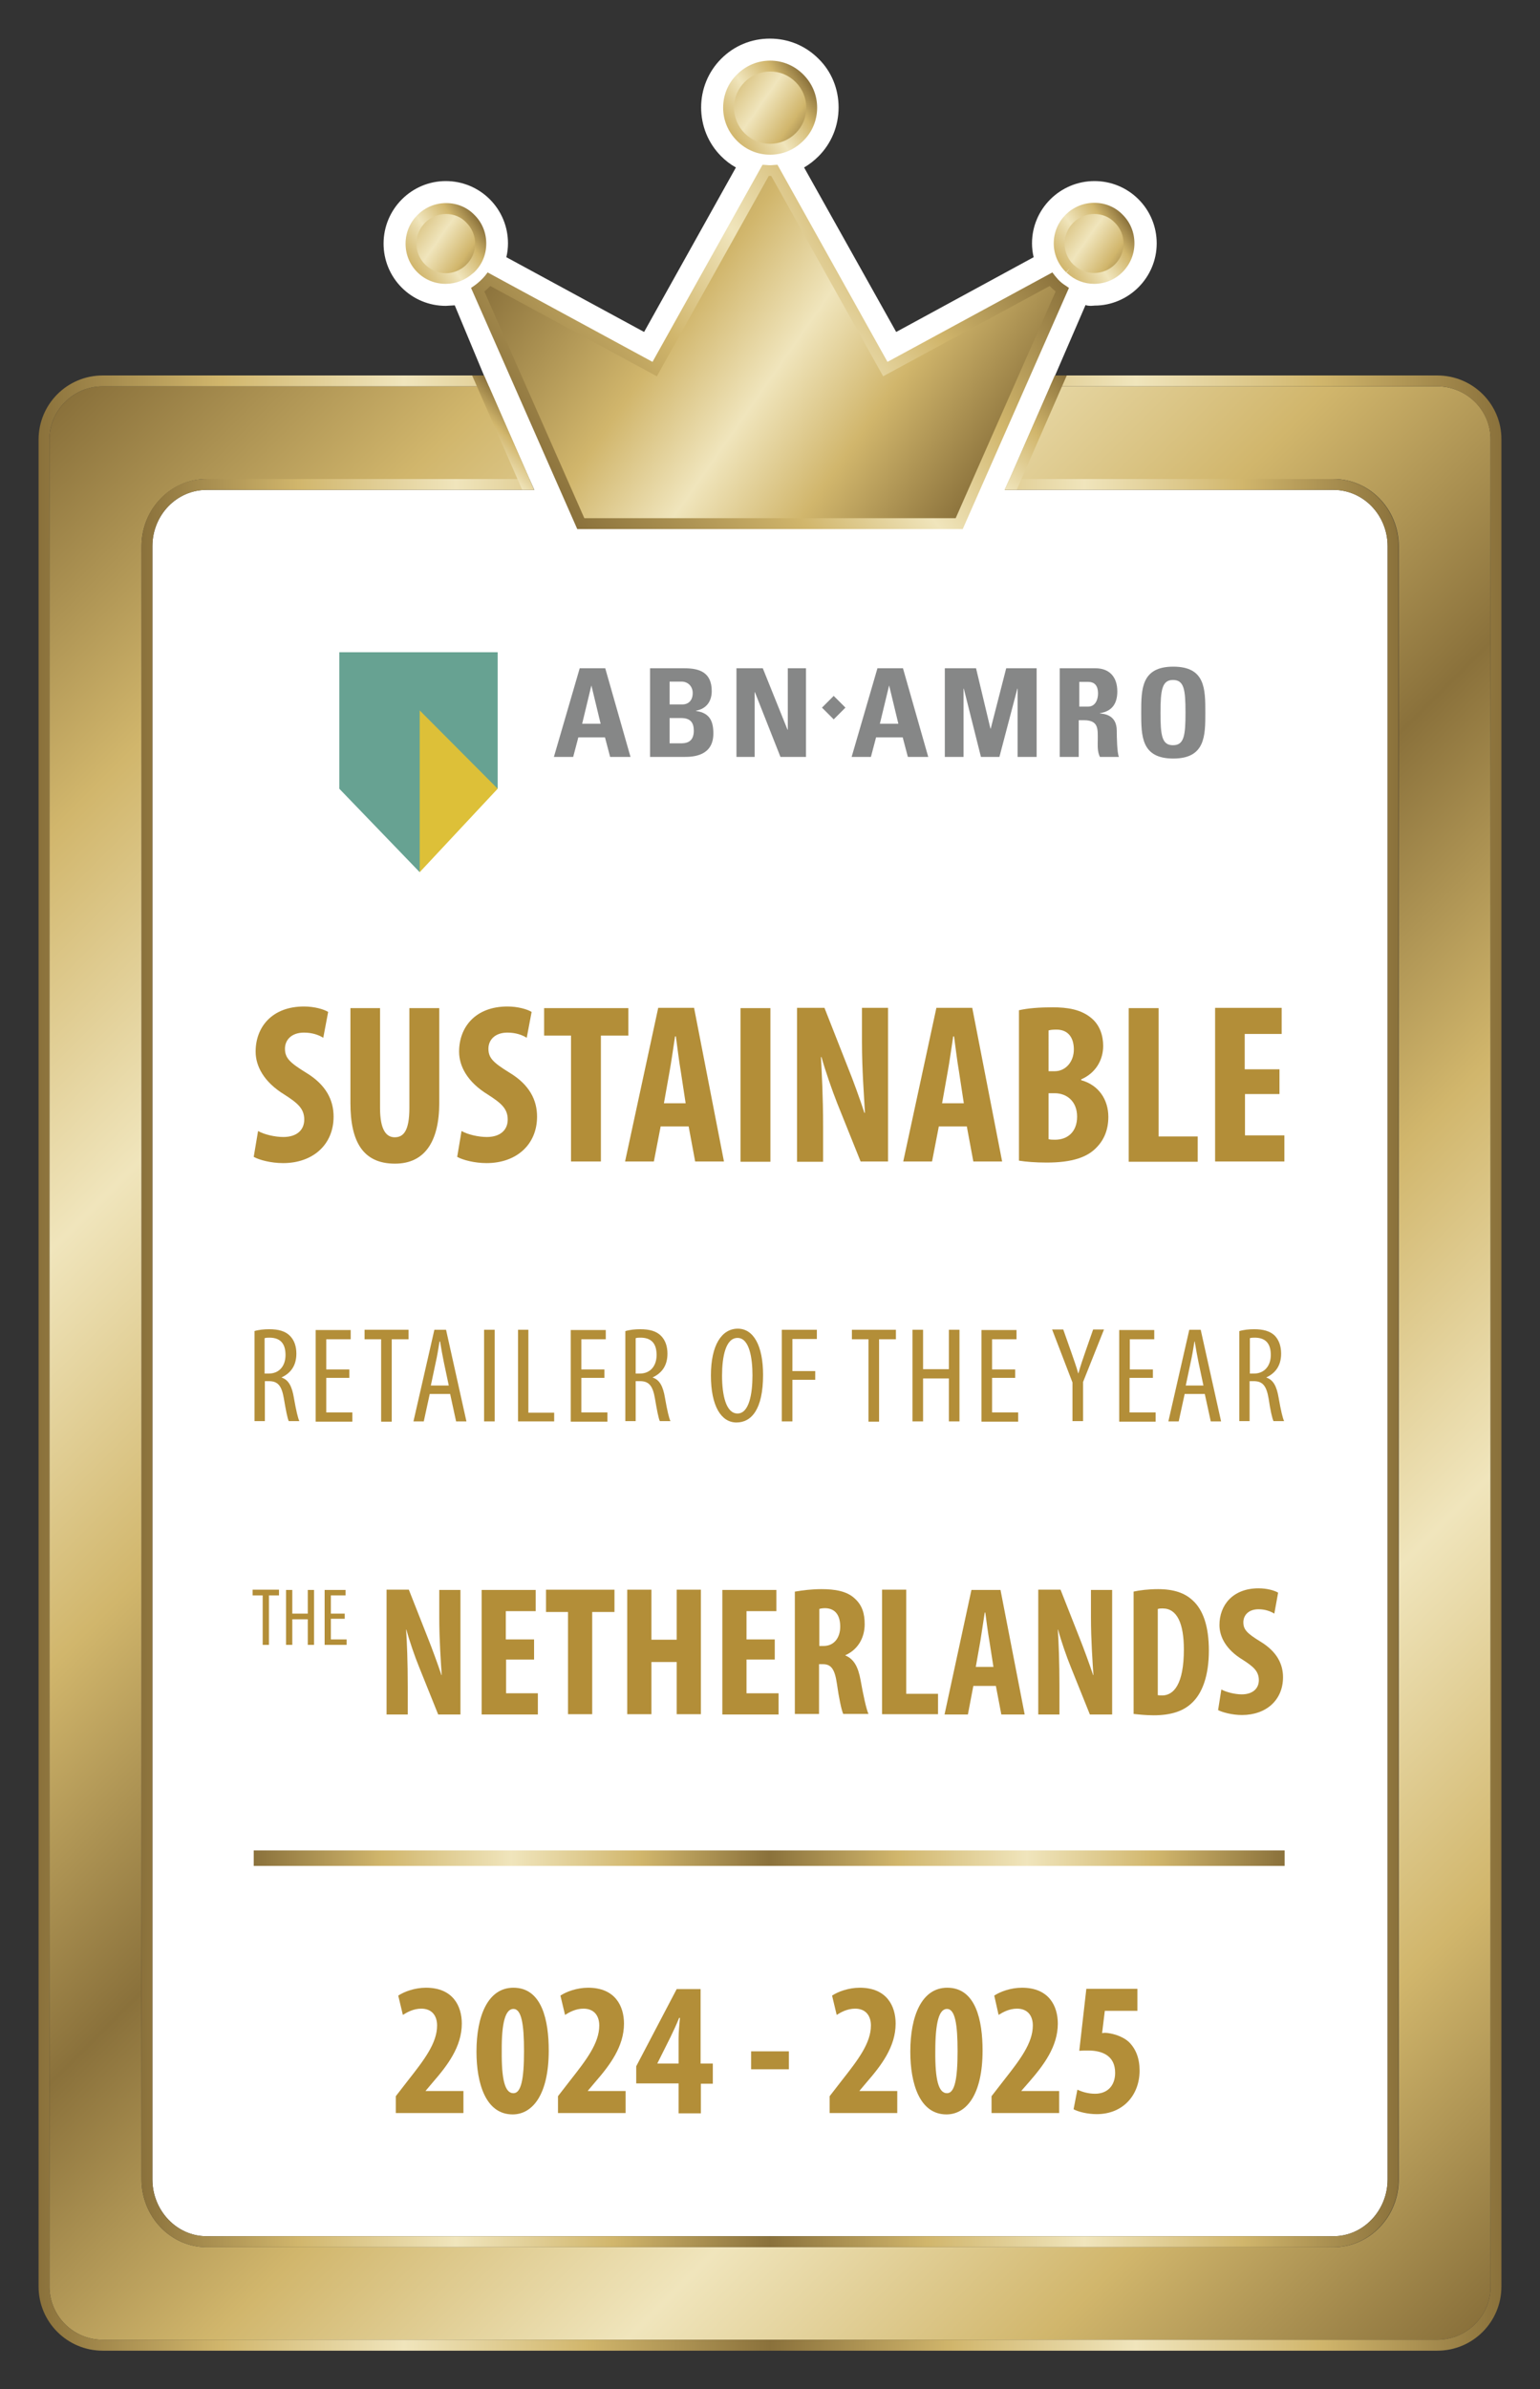 <?xml version="1.0" encoding="utf-8"?>
<!-- Generator: Adobe Illustrator 28.1.0, SVG Export Plug-In . SVG Version: 6.00 Build 0)  -->
<svg version="1.1" id="Layer_1" xmlns="http://www.w3.org/2000/svg" xmlns:xlink="http://www.w3.org/1999/xlink" x="0px" y="0px"
	 viewBox="0 0 566.9 878.7" style="enable-background:new 0 0 566.9 878.7;" xml:space="preserve">
<rect x="0" y="0" width="566.9" height="878.7" fill="#333333" stroke="none"/>
<style type="text/css">
	.st0{fill:#FFFFFF;}
	.st1{fill:url(#SVGID_1_);}
	.st2{fill:url(#SVGID_00000065070226209036155500000011308575476311459004_);}
	.st3{fill:url(#SVGID_00000152252447891414425900000017972639596785435051_);}
	.st4{fill:url(#SVGID_00000049902649133832195310000006647936675992131503_);}
	.st5{fill:url(#SVGID_00000179648333131272266480000008135872527565581754_);}
	.st6{fill-rule:evenodd;clip-rule:evenodd;fill:url(#SVGID_00000092441556465297991310000006474264893276416166_);}
	.st7{fill:url(#SVGID_00000157304368184918062700000004212011721207827623_);}
	.st8{fill-rule:evenodd;clip-rule:evenodd;fill:url(#SVGID_00000148627417262632680110000012125741055062851492_);}
	.st9{fill:url(#SVGID_00000038413768727868504570000013841460762295012278_);}
	.st10{fill-rule:evenodd;clip-rule:evenodd;fill:url(#SVGID_00000163795744292526932600000010096901483614977971_);}
	.st11{fill:url(#SVGID_00000180324432736431791530000015598048306854033078_);}
	.st12{fill-rule:evenodd;clip-rule:evenodd;fill:url(#SVGID_00000111187119267096537860000008258187574538571196_);}
	.st13{fill:url(#SVGID_00000103958850314841544620000002060610813521883023_);}
	.st14{fill:url(#Divider_line_00000031192480605099252620000013020433327602412160_);}
	.st15{fill:#B38E38;}
	.st16{fill:#868787;}
	.st17{fill:#DDC038;}
	.st18{fill:#67A292;}
</style>
<g id="BORDER_00000056416621045685777110000000091480140366720415_">
	<path id="WHITEBG_00000056430038944459703010000014764388537415803324_" class="st0" d="M164.1,112.5l3.3-0.2l10.8,25.9l9.2,21
		l7.5,17l1.8,4h0h-4.4H76c-11,0-19.9,9.3-19.9,20.7v600.7c0,11.4,8.9,20.9,19.9,20.9h414.9c11,0,19.9-9.5,19.9-20.9V200.9
		c0-11.4-8.9-20.7-19.9-20.7H374.3l0,0h-4.4l0,0h0l1.8-4l0,0l16.7-38.1l11.2-25.9c1.2,0.5,3.3,0.2,3.3,0.2
		c12.6,0,22.9-10.3,22.9-22.9c0-6.1-2.4-11.9-6.7-16.2c-4.3-4.3-10.1-6.7-16.2-6.7c-12.7,0-23,10.3-23,22.9c0,1.7,0.2,3.4,0.6,5.1
		l-50.6,27.5L296,61.6c1.9-1.1,3.7-2.5,5.3-4.1c4.8-4.8,7.4-11.2,7.4-18c0-6.8-2.6-13.2-7.4-17.9c-4.8-4.8-11.1-7.4-17.9-7.4
		c-6.8,0-13.1,2.6-17.9,7.4c-4.8,4.8-7.4,11.2-7.4,17.9c0,6.8,2.6,13.2,7.4,18c1.6,1.6,3.4,3,5.4,4.1l-33.8,60.5l-50.7-27.5
		c0.4-1.7,0.6-3.4,0.6-5.1c0-6.1-2.4-11.9-6.7-16.2c-4.3-4.3-10.1-6.7-16.2-6.7c-12.6,0-22.9,10.3-22.9,23c0,6.1,2.4,11.9,6.7,16.2
		C152.2,110.1,158,112.5,164.1,112.5z"/>
	<g id="BORDER_00000066513796807473490510000013823303137222401930_">
		<linearGradient id="SVGID_1_" gradientUnits="userSpaceOnUse" x1="-23.047" y1="194.816" x2="589.976" y2="807.839">
			<stop  offset="0" style="stop-color:#8A713B"/>
			<stop  offset="0.125" style="stop-color:#D1B66C"/>
			<stop  offset="0.25" style="stop-color:#F0E5BC"/>
			<stop  offset="0.375" style="stop-color:#D1B66C"/>
			<stop  offset="0.5" style="stop-color:#8A713B"/>
			<stop  offset="0.625" style="stop-color:#D1B66C"/>
			<stop  offset="0.75" style="stop-color:#F0E5BC"/>
			<stop  offset="0.875" style="stop-color:#D1B66C"/>
			<stop  offset="1" style="stop-color:#8A713B"/>
		</linearGradient>
		<path class="st1" d="M529.1,142.1H386.7l-14.9,34.1h119.2c13.2,0,23.9,11.1,23.9,24.7v600.7c0,13.7-10.7,24.9-23.9,24.9H76
			c-13.2,0-23.9-11.2-23.9-24.9V200.9c0-13.6,10.7-24.7,23.9-24.7h118.9l-14.9-34.1H37.8c-10.8,0-19.6,8.8-19.6,19.6V841
			c0,10.8,8.8,19.6,19.6,19.6h491.3c10.8,0,19.6-8.8,19.6-19.6V161.7C548.8,150.9,539.9,142.1,529.1,142.1z"/>
		<g id="Border_00000054945725421093338570000006510391480487517879_">
			
				<linearGradient id="SVGID_00000183970564203138315910000014203751565915515524_" gradientUnits="userSpaceOnUse" x1="52.083" y1="501.328" x2="514.846" y2="501.328">
				<stop  offset="0" style="stop-color:#8A713B"/>
				<stop  offset="0.125" style="stop-color:#D1B66C"/>
				<stop  offset="0.25" style="stop-color:#F0E5BC"/>
				<stop  offset="0.375" style="stop-color:#D1B66C"/>
				<stop  offset="0.5" style="stop-color:#8A713B"/>
				<stop  offset="0.625" style="stop-color:#D1B66C"/>
				<stop  offset="0.75" style="stop-color:#F0E5BC"/>
				<stop  offset="0.875" style="stop-color:#D1B66C"/>
				<stop  offset="1" style="stop-color:#8A713B"/>
			</linearGradient>
			<path style="fill:url(#SVGID_00000183970564203138315910000014203751565915515524_);" d="M52.1,200.9v600.7
				c0,13.7,10.7,24.9,23.9,24.9h414.9c13.2,0,23.9-11.2,23.9-24.9V200.9c0-13.6-10.7-24.7-23.9-24.7H371.6l-1.8,4h121.1
				c11,0,19.9,9.3,19.9,20.7v600.7c0,11.4-8.9,20.9-19.9,20.9H76c-11,0-19.9-9.5-19.9-20.9V200.9c0-11.4,8.9-20.7,19.9-20.7h120.6
				l-1.8-4H76C62.8,176.1,52.1,187.2,52.1,200.9z"/>
			
				<linearGradient id="SVGID_00000115492899599132412330000014816139257872700299_" gradientUnits="userSpaceOnUse" x1="14.173" y1="501.328" x2="552.756" y2="501.328">
				<stop  offset="0" style="stop-color:#8A713B"/>
				<stop  offset="0.125" style="stop-color:#D1B66C"/>
				<stop  offset="0.25" style="stop-color:#F0E5BC"/>
				<stop  offset="0.375" style="stop-color:#D1B66C"/>
				<stop  offset="0.5" style="stop-color:#8A713B"/>
				<stop  offset="0.625" style="stop-color:#D1B66C"/>
				<stop  offset="0.75" style="stop-color:#F0E5BC"/>
				<stop  offset="0.875" style="stop-color:#D1B66C"/>
				<stop  offset="1" style="stop-color:#8A713B"/>
			</linearGradient>
			<path style="fill:url(#SVGID_00000115492899599132412330000014816139257872700299_);" d="M529.1,138.1l-140.8,0l-1.8,4h142.6
				c10.8,0,19.6,8.8,19.6,19.6V841c0,10.8-8.8,19.6-19.6,19.6H37.8c-10.8,0-19.6-8.8-19.6-19.6V161.7c0-10.8,8.8-19.6,19.6-19.6
				h142.1l-1.8-4H37.8c-13.1,0-23.6,10.6-23.6,23.6V841c0,13.1,10.6,23.6,23.6,23.6h491.3c13.1,0,23.6-10.6,23.6-23.6V161.7
				C552.8,148.7,542.2,138.1,529.1,138.1z"/>
			
				<linearGradient id="SVGID_00000029034377764478084950000005073508839735576469_" gradientUnits="userSpaceOnUse" x1="178.199" y1="166.116" x2="192.2" y2="152.114">
				<stop  offset="0" style="stop-color:#F0E5BC"/>
				<stop  offset="0.5" style="stop-color:#D1B66C"/>
				<stop  offset="1" style="stop-color:#8A713B"/>
			</linearGradient>
			<polygon style="fill:url(#SVGID_00000029034377764478084950000005073508839735576469_);" points="196.6,180.1 192.2,180.1 
				173.8,138.1 178.2,138.1 			"/>
			
				<linearGradient id="SVGID_00000159456620004292683400000017025832084708605867_" gradientUnits="userSpaceOnUse" x1="365.072" y1="175.33" x2="397.501" y2="142.901">
				<stop  offset="0" style="stop-color:#F0E5BC"/>
				<stop  offset="0.5" style="stop-color:#D1B66C"/>
				<stop  offset="1" style="stop-color:#8A713B"/>
			</linearGradient>
			<polygon style="fill:url(#SVGID_00000159456620004292683400000017025832084708605867_);" points="369.9,180.1 374.3,180.1 
				392.7,138.1 388.3,138.1 			"/>
		</g>
	</g>
	<g id="CROWN_00000178926743602296526320000016149052979653694381_">
		<g>
			
				<linearGradient id="SVGID_00000163762637072780656460000008415889777415744444_" gradientUnits="userSpaceOnUse" x1="197.537" y1="75.641" x2="356.857" y2="187.198">
				<stop  offset="0" style="stop-color:#8A713B"/>
				<stop  offset="0.35" style="stop-color:#D1B66C"/>
				<stop  offset="0.55" style="stop-color:#F0E5BC"/>
				<stop  offset="0.75" style="stop-color:#D1B66C"/>
				<stop  offset="1" style="stop-color:#8A713B"/>
			</linearGradient>
			<path style="fill-rule:evenodd;clip-rule:evenodd;fill:url(#SVGID_00000163762637072780656460000008415889777415744444_);" d="
				M283.5,62.7c-0.5,0-1.1,0-1.6-0.1l-40.8,73.1l-61-33c-1.2,1.5-2.6,2.8-4.2,3.9l37.9,86l139.3,0l37.9-86c-1-0.7-2-1.5-2.8-2.4
				c-0.5-0.5-0.9-1-1.4-1.5l-60.9,33l-40.8-73.1C284.5,62.7,284,62.7,283.5,62.7z"/>
			
				<linearGradient id="SVGID_00000051361589859452071090000018080760311000103601_" gradientUnits="userSpaceOnUse" x1="208.265" y1="188.469" x2="371.389" y2="74.248">
				<stop  offset="0" style="stop-color:#8A713B"/>
				<stop  offset="0.35" style="stop-color:#D1B66C"/>
				<stop  offset="0.55" style="stop-color:#F0E5BC"/>
				<stop  offset="0.75" style="stop-color:#D1B66C"/>
				<stop  offset="1" style="stop-color:#8A713B"/>
			</linearGradient>
			<path style="fill:url(#SVGID_00000051361589859452071090000018080760311000103601_);" d="M354.4,194.6l-141.9,0l-39.1-88.7
				l1.3-0.9c1.4-1,2.7-2.2,3.8-3.5l1-1.3l60.7,32.9l40.5-72.5l1.5,0.1c0.8,0.1,1.7,0.1,2.5,0l1.5-0.1l40.5,72.5l60.7-32.9l1,1.3
				c0.4,0.5,0.8,0.9,1.2,1.4c0.8,0.8,1.6,1.5,2.6,2.1l1.3,0.9L354.4,194.6z M215.1,190.6l136.7,0l36.8-83.4c-0.6-0.5-1.2-1-1.8-1.6
				c-0.1-0.1-0.3-0.3-0.4-0.4l-61.3,33.2l-41.2-73.7c-0.3,0-0.6,0-0.9,0l-41.2,73.7l-61.3-33.2c-0.7,0.7-1.4,1.4-2.2,2L215.1,190.6z
				"/>
		</g>
		<g>
			
				<linearGradient id="SVGID_00000135686137110875911230000009096015313511091630_" gradientUnits="userSpaceOnUse" x1="389.08" y1="79.91" x2="416.53" y2="99.131">
				<stop  offset="0" style="stop-color:#D1B66C"/>
				<stop  offset="0.411" style="stop-color:#F0E5BC"/>
				<stop  offset="0.753" style="stop-color:#D1B66C"/>
				<stop  offset="1" style="stop-color:#8A713B"/>
			</linearGradient>
			<path style="fill-rule:evenodd;clip-rule:evenodd;fill:url(#SVGID_00000135686137110875911230000009096015313511091630_);" d="
				M402.8,102.4L402.8,102.4c7.1,0,12.8-5.8,12.8-12.8c0-3.4-1.3-6.7-3.7-9.1c-2.4-2.4-5.6-3.8-9-3.8c-7.1,0-12.9,5.8-12.9,12.9
				c0,3.4,1.3,6.7,3.8,9.1c0.1,0.1,0.1,0.1,0.2,0.2l0.4,0.3C396.6,101.2,399.6,102.4,402.8,102.4"/>
			
				<linearGradient id="SVGID_00000113324766064373469720000003228123920774883230_" gradientUnits="userSpaceOnUse" x1="390.644" y1="98.05" x2="414.969" y2="81.017">
				<stop  offset="0" style="stop-color:#D1B66C"/>
				<stop  offset="0.4" style="stop-color:#F0E5BC"/>
				<stop  offset="0.75" style="stop-color:#D1B66C"/>
				<stop  offset="1" style="stop-color:#8A713B"/>
			</linearGradient>
			<path style="fill:url(#SVGID_00000113324766064373469720000003228123920774883230_);" d="M402.8,104.4L402.8,104.4
				c-3.6,0-7.1-1.3-9.8-3.8l-0.4-0.3l1.2-1.6l-1.3,1.5c-0.1-0.1-0.1-0.1-0.2-0.2c-2.8-2.8-4.4-6.5-4.4-10.5
				c0-8.2,6.7-14.9,14.9-14.9c4,0,7.7,1.5,10.5,4.4c2.8,2.8,4.3,6.5,4.3,10.5C417.6,97.7,411,104.4,402.8,104.4z M402.8,78.7
				c-6,0-10.9,4.9-10.9,10.9c0,2.9,1.1,5.6,3.2,7.7l0.5,0.4c2,1.8,4.5,2.7,7.2,2.7h0c6,0,10.8-4.9,10.8-10.8c0-2.9-1.1-5.6-3.2-7.7
				C408.4,79.8,405.7,78.7,402.8,78.7z"/>
		</g>
		<g>
			
				<linearGradient id="SVGID_00000149358937896816349300000000803578521973377172_" gradientUnits="userSpaceOnUse" x1="150.407" y1="79.915" x2="177.859" y2="99.136">
				<stop  offset="0" style="stop-color:#D1B66C"/>
				<stop  offset="0.411" style="stop-color:#F0E5BC"/>
				<stop  offset="0.753" style="stop-color:#D1B66C"/>
				<stop  offset="1" style="stop-color:#8A713B"/>
			</linearGradient>
			<path style="fill-rule:evenodd;clip-rule:evenodd;fill:url(#SVGID_00000149358937896816349300000000803578521973377172_);" d="
				M164.1,102.4L164.1,102.4c3.3,0,6.3-1.2,8.5-3.3l0.3-0.3c2.4-2.3,4-5.6,4-9.3c0-3.4-1.3-6.7-3.7-9.1c-2.4-2.4-5.6-3.8-9.1-3.8
				c-7.1,0-12.9,5.8-12.9,12.9c0,3.4,1.3,6.7,3.8,9.1C157.5,101,160.7,102.4,164.1,102.4"/>
			
				<linearGradient id="SVGID_00000101785136109772968190000012457508266753507209_" gradientUnits="userSpaceOnUse" x1="151.967" y1="98.041" x2="176.297" y2="81.004">
				<stop  offset="0" style="stop-color:#D1B66C"/>
				<stop  offset="0.4" style="stop-color:#F0E5BC"/>
				<stop  offset="0.75" style="stop-color:#D1B66C"/>
				<stop  offset="1" style="stop-color:#8A713B"/>
			</linearGradient>
			<path style="fill:url(#SVGID_00000101785136109772968190000012457508266753507209_);" d="M164.1,104.4L164.1,104.4
				c-4,0-7.7-1.5-10.5-4.3c-2.8-2.8-4.3-6.5-4.3-10.5c0-8.2,6.7-14.9,14.9-14.9c4,0,7.7,1.5,10.5,4.4c2.8,2.8,4.3,6.5,4.3,10.5
				c0,4.1-1.6,7.9-4.6,10.7l-0.4,0.3C171.3,103,167.8,104.4,164.1,104.4z M164.2,78.7c-6,0-10.9,4.9-10.9,10.9
				c0,2.9,1.1,5.6,3.2,7.7c2,2,4.8,3.2,7.6,3.2h0c2.6,0,5.2-1,7.2-2.8l0.3-0.3c2.1-2,3.3-4.8,3.3-7.8c0-2.9-1.1-5.6-3.2-7.7
				C169.8,79.8,167,78.7,164.2,78.7z"/>
		</g>
		<g>
			
				<linearGradient id="SVGID_00000065058624496459510200000007150804925671743661_" gradientUnits="userSpaceOnUse" x1="267.725" y1="28.543" x2="299.181" y2="50.569">
				<stop  offset="0" style="stop-color:#D1B66C"/>
				<stop  offset="0.411" style="stop-color:#F0E5BC"/>
				<stop  offset="0.753" style="stop-color:#D1B66C"/>
				<stop  offset="1" style="stop-color:#8A713B"/>
			</linearGradient>
			<path style="fill-rule:evenodd;clip-rule:evenodd;fill:url(#SVGID_00000065058624496459510200000007150804925671743661_);" d="
				M272.7,28.7c-2.9,2.9-4.5,6.7-4.5,10.8c0,4.1,1.6,7.9,4.5,10.8c2.9,2.9,6.7,4.5,10.8,4.5c4.1,0,7.9-1.6,10.8-4.5
				c2.9-2.9,4.5-6.7,4.5-10.8c0-4.1-1.6-7.9-4.5-10.8c-2.9-2.9-6.7-4.5-10.8-4.5C279.4,24.3,275.6,25.9,272.7,28.7"/>
			
				<linearGradient id="SVGID_00000032618757938838831070000016098866774865322424_" gradientUnits="userSpaceOnUse" x1="269.307" y1="49.471" x2="297.61" y2="29.654">
				<stop  offset="0" style="stop-color:#D1B66C"/>
				<stop  offset="0.4" style="stop-color:#F0E5BC"/>
				<stop  offset="0.75" style="stop-color:#D1B66C"/>
				<stop  offset="1" style="stop-color:#8A713B"/>
			</linearGradient>
			<path style="fill:url(#SVGID_00000032618757938838831070000016098866774865322424_);" d="M283.5,56.9c-4.6,0-8.9-1.8-12.2-5.1
				c-3.3-3.3-5.1-7.6-5.1-12.2c0-4.6,1.8-9,5.1-12.2c3.3-3.3,7.6-5.1,12.2-5.1c4.6,0,8.9,1.8,12.2,5.1c3.3,3.3,5.1,7.6,5.1,12.2
				c0,4.6-1.8,9-5.1,12.2C292.4,55.1,288.1,56.9,283.5,56.9z M283.5,26.3c-3.5,0-6.9,1.4-9.4,3.9l0,0c-2.5,2.5-3.9,5.8-3.9,9.4
				c0,3.5,1.4,6.9,3.9,9.4c2.5,2.5,5.8,3.9,9.4,3.9c3.5,0,6.9-1.4,9.4-3.9c2.5-2.5,3.9-5.8,3.9-9.4c0-3.6-1.4-6.9-3.9-9.4
				C290.3,27.6,287,26.3,283.5,26.3z"/>
		</g>
	</g>
</g>
<linearGradient id="Divider_line_00000008838186935606439970000000226742874039197617_" gradientUnits="userSpaceOnUse" x1="93.365" y1="683.461" x2="472.815" y2="683.461">
	<stop  offset="0" style="stop-color:#8A713B"/>
	<stop  offset="0.125" style="stop-color:#D1B66C"/>
	<stop  offset="0.25" style="stop-color:#F0E5BC"/>
	<stop  offset="0.375" style="stop-color:#D1B66C"/>
	<stop  offset="0.5" style="stop-color:#8A713B"/>
	<stop  offset="0.625" style="stop-color:#D1B66C"/>
	<stop  offset="0.75" style="stop-color:#F0E5BC"/>
	<stop  offset="0.875" style="stop-color:#D1B66C"/>
	<stop  offset="1" style="stop-color:#8A713B"/>
</linearGradient>
<rect id="Divider_line_00000020396463364589867070000002095707664120453011_" x="93.4" y="680.6" style="fill:url(#Divider_line_00000008838186935606439970000000226742874039197617_);" width="379.5" height="5.7"/>
<g>
	<path class="st15" d="M145.7,777.2V771l4.5-5.8c5.9-7.5,10.7-13.7,10.7-20.2c0-3.7-2-6.2-5.8-6.2c-2.9,0-5.2,1.3-6.8,2.3l-1.7-7.1
		c2.1-1.4,6-2.9,10.2-2.9c9.9,0,13.2,6.7,13.2,13.2c0,8.5-5.3,15.4-10.6,21.5l-2.7,3.2v0.1h13.9v8.1H145.7z"/>
	<path class="st15" d="M202,754.2c0,16.3-6,23.5-13.3,23.5c-9.9,0-13.3-11.4-13.3-23.1c0-13.1,4.2-23.5,13.6-23.5
		C199.6,731.1,202,743.3,202,754.2z M184.7,754.4c-0.1,10.6,1.2,15.5,4.3,15.5c2.8,0,3.9-5,3.9-15.5c0-9.8-0.9-15.5-3.9-15.5
		C186.1,738.9,184.6,743.8,184.7,754.4z"/>
	<path class="st15" d="M205.4,777.2V771l4.5-5.8c5.9-7.5,10.7-13.7,10.7-20.2c0-3.7-2-6.2-5.8-6.2c-2.9,0-5.2,1.3-6.8,2.3l-1.7-7.1
		c2.1-1.4,6-2.9,10.2-2.9c9.9,0,13.2,6.7,13.2,13.2c0,8.5-5.3,15.4-10.6,21.5l-2.7,3.2v0.1h13.9v8.1H205.4z"/>
	<path class="st15" d="M249.8,777.2v-10.9h-15.6V760l14.9-28.4h8.8V759h4.5v7.4H258v10.9H249.8z M249.8,759v-9.3
		c0-2.5,0.3-5.1,0.5-7.5H250c-1,2.5-2,4.6-3.2,7.1l-4.8,9.6v0.1H249.8z"/>
	<path class="st15" d="M290.4,754.5v6.6h-13.9v-6.6H290.4z"/>
	<path class="st15" d="M305.4,777.2V771l4.5-5.8c5.9-7.5,10.7-13.7,10.7-20.2c0-3.7-2-6.2-5.8-6.2c-2.9,0-5.2,1.3-6.8,2.3l-1.7-7.1
		c2.1-1.4,6-2.9,10.2-2.9c9.9,0,13.2,6.7,13.2,13.2c0,8.5-5.3,15.4-10.6,21.5l-2.7,3.2v0.1h13.9v8.1H305.4z"/>
	<path class="st15" d="M361.7,754.2c0,16.3-6,23.5-13.3,23.5c-9.9,0-13.3-11.4-13.3-23.1c0-13.1,4.2-23.5,13.6-23.5
		C359.3,731.1,361.7,743.3,361.7,754.2z M344.3,754.4c-0.1,10.6,1.2,15.5,4.3,15.5c2.8,0,3.9-5,3.9-15.5c0-9.8-0.9-15.5-3.9-15.5
		C345.7,738.9,344.3,743.8,344.3,754.4z"/>
	<path class="st15" d="M365,777.2V771l4.5-5.8c5.9-7.5,10.7-13.7,10.7-20.2c0-3.7-2-6.2-5.8-6.2c-2.9,0-5.2,1.3-6.8,2.3L366,734
		c2.1-1.4,6-2.9,10.2-2.9c9.9,0,13.2,6.7,13.2,13.2c0,8.5-5.3,15.4-10.6,21.5L376,769v0.1h13.9v8.1H365z"/>
	<path class="st15" d="M418.7,739.6h-12l-1,8.2c0.4-0.1,0.8-0.1,1.3-0.1c2,0.1,6,1,8.6,3.4c2.5,2.5,3.9,5.9,3.9,10.5
		c0,8.8-5.9,16-15.8,16c-3.2,0-6.7-0.8-8.5-1.8l1.4-7.2c1.7,0.8,4,1.5,6.5,1.5c4.5,0,7.4-2.9,7.4-7.7c0-6.2-4.6-8.2-9.9-8.2
		c-1.3,0-2.3,0-3.3,0.1l2.6-22.8h18.8V739.6z"/>
</g>
<g>
	<path class="st15" d="M142.3,630.5v-45.8h8.2l7.1,18c1.4,3.5,3.6,9.5,4.9,13.4h0.1c-0.3-4.8-0.9-12.8-0.9-21.2v-10.1h7.8v45.8h-8.2
		l-7-17.4c-1.6-3.9-3.6-9.7-4.7-13.8h-0.1c0.3,4.6,0.6,11.7,0.6,20.9v10.3H142.3z"/>
	<path class="st15" d="M196.7,610.4h-10.4v12.4H198v7.8h-20.7v-45.8h19.9v7.8h-11V603h10.4V610.4z"/>
	<path class="st15" d="M209.1,592.9H201v-8.2h25.2v8.2H218v37.6h-8.9V592.9z"/>
	<path class="st15" d="M239.8,584.7v18.4h9.3v-18.4h8.9v45.8h-8.9v-19.2h-9.3v19.2h-8.9v-45.8H239.8z"/>
	<path class="st15" d="M285.2,610.4h-10.4v12.4h11.8v7.8h-20.7v-45.8h19.9v7.8h-11V603h10.4V610.4z"/>
	<path class="st15" d="M292.7,585.4c2.8-0.5,6.3-0.9,9.7-0.9c4.9,0,9.3,0.7,12.2,3.4c2.8,2.5,3.7,5.6,3.7,9.5
		c0,4.9-2.4,9.3-7.1,11.4v0.1c3.1,1.3,4.7,4.1,5.6,9.1c0.9,5.1,2.1,10.7,2.9,12.4h-9.3c-0.6-1.3-1.6-5.9-2.3-11
		c-0.8-5.6-2.2-7.3-5.2-7.3h-1.4v18.3h-8.9V585.4z M301.6,605.4h1.6c3.9,0,6.1-3.1,6.1-7.1c0-3.9-1.6-6.7-5.5-6.8
		c-0.8,0-1.7,0.1-2.2,0.3V605.4z"/>
	<path class="st15" d="M324.7,584.7h8.9V623h11.7v7.5h-20.6V584.7z"/>
	<path class="st15" d="M358.3,620.1l-2,10.5h-8.6l9.9-45.8h10.7l8.9,45.8h-8.6l-2-10.5H358.3z M365.7,613.1l-1.5-9.6
		c-0.5-2.8-1.1-7.4-1.5-10.4h-0.2c-0.5,3.1-1.2,7.8-1.6,10.4l-1.7,9.6H365.7z"/>
	<path class="st15" d="M382.2,630.5v-45.8h8.2l7.1,18c1.4,3.5,3.6,9.5,4.9,13.4h0.1c-0.3-4.8-0.9-12.8-0.9-21.2v-10.1h7.8v45.8h-8.2
		l-7-17.4c-1.6-3.9-3.6-9.7-4.7-13.8h-0.1c0.3,4.6,0.6,11.7,0.6,20.9v10.3H382.2z"/>
	<path class="st15" d="M417.3,585.4c2.2-0.5,5.5-0.9,9-0.9c5.8,0,9.8,1.4,12.7,4.1c3.9,3.5,6,9.6,6,18.5c0,9.2-2.4,15.8-6.4,19.4
		c-3.1,2.9-7.6,4.4-13.9,4.4c-2.9,0-5.6-0.3-7.4-0.5V585.4z M426.2,623.5c0.5,0.1,1.1,0.1,1.6,0.1c4.3,0,8-4.2,8-16.9
		c0-9.4-2.4-15.1-7.8-15.1c-0.6,0-1.2,0-1.8,0.2V623.5z"/>
	<path class="st15" d="M449.6,621.4c1.8,1,5,1.8,7.5,1.8c4.1,0,6.3-2.2,6.3-5.2c0-3.3-2-5-5.9-7.5c-6.3-3.8-8.6-8.6-8.6-12.8
		c0-7.3,4.9-13.5,14.4-13.5c3.1,0,5.9,0.8,7.2,1.6l-1.4,7.7c-1.3-0.8-3.3-1.6-5.8-1.6c-3.8,0-5.6,2.3-5.6,4.8c0,2.7,1.4,4.1,6.3,7.1
		c6.1,3.7,8.3,8.3,8.3,13.1c0,8.4-6.2,13.9-15.1,13.9c-3.7,0-7.2-1-8.8-1.8L449.6,621.4z"/>
</g>
<g>
	<path class="st15" d="M96.7,586.8H93v-2.1h9.7v2.1H99V605h-2.3V586.8z"/>
	<path class="st15" d="M107.6,584.8v8.7h5.7v-8.7h2.3V605h-2.3v-9.4h-5.7v9.4h-2.3v-20.2H107.6z"/>
	<path class="st15" d="M126.9,595.4h-5.1v7.6h5.8v2h-8.1v-20.2h7.7v2h-5.4v6.7h5.1V595.4z"/>
</g>
<g>
	<path class="st16" d="M203.9,278.4l9.5-32.6h9.4l9.3,32.6h-7.5l-1.9-7.2h-9.8l-1.9,7.2H203.9z M217.7,252.1L217.7,252.1l-3.4,14.1
		h6.8L217.7,252.1z"/>
	<path class="st16" d="M239.3,278.4v-32.6h12.7c5.5,0,10,1.5,10,8.4c0,3.7-1.9,6.5-5.8,7.2v0.1c5.1,0.7,6.4,3.8,6.4,8.3
		c0,8.3-7.5,8.6-10.6,8.6H239.3z M246.5,273.4h4c1.5,0,4.9,0,4.9-4.6c0-2.9-1.1-4.7-4.7-4.7h-4.2V273.4z M246.5,259.1h4.8
		c1.6,0,3.7-1,3.7-4.2c0-2.4-1.7-4.2-4.1-4.2h-4.4V259.1z"/>
	<polygon class="st16" points="271.1,278.4 271.1,245.8 280.8,245.8 289.9,268.4 290,268.4 290,245.8 296.7,245.8 296.7,278.4 
		287.3,278.4 277.9,254.6 277.8,254.6 277.8,278.4 	"/>
	<path class="st16" d="M313.5,278.4l9.5-32.6h9.4l9.3,32.6h-7.5l-1.9-7.2h-9.8l-1.9,7.2H313.5z M327.3,252.1L327.3,252.1l-3.4,14.1
		h6.8L327.3,252.1z"/>
	<polygon class="st16" points="347.8,278.4 347.8,245.8 359.3,245.8 364.6,268 364.7,268 370.4,245.8 381.6,245.8 381.6,278.4 
		374.6,278.4 374.6,253.3 374.5,253.3 367.9,278.4 361.1,278.4 354.8,253.3 354.7,253.3 354.7,278.4 	"/>
	<path class="st16" d="M397.3,278.4h-7.2v-32.6h13.2c4.9,0,8,3,8,8.5c0,4.2-1.7,7.3-6.4,8v0.1c1.6,0.2,6.2,0.5,6.2,6.4
		c0,2.1,0.1,8.2,0.8,9.6h-7c-1-2-0.8-4.2-0.8-6.3c0-3.9,0.4-7.2-5.1-7.2h-1.9V278.4z M397.3,259.9h3.2c2.8,0,3.7-2.7,3.7-4.8
		c0-3.1-1.4-4.3-3.7-4.3h-3.2V259.9z"/>
	<path class="st16" d="M420.1,262.1c0-8.6,0-16.9,11.8-16.9c11.8,0,11.8,8.2,11.8,16.9c0,8.5,0,16.9-11.8,16.9
		C420.1,279,420.1,270.7,420.1,262.1 M436.4,262.1c0-8.4-0.5-12-4.6-12c-4,0-4.6,3.6-4.6,12c0,8.4,0.5,12,4.6,12
		C435.9,274.1,436.4,270.5,436.4,262.1"/>
	
		<rect x="303.6" y="257.3" transform="matrix(0.707 -0.708 0.708 0.707 -94.229 293.31)" class="st16" width="6.1" height="6.1"/>
	<polygon class="st17" points="153.7,316.4 154.5,320.8 183.2,290.1 182.2,287.5 153.7,259 	"/>
	<polygon class="st18" points="183.2,290.1 154.5,261.3 154.5,320.8 124.9,290.1 124.9,239.9 183.2,239.9 	"/>
</g>
<g>
	<path class="st15" d="M93.6,489.6c1.6-0.5,3.6-0.7,5.5-0.7c3.4,0,5.9,0.7,7.6,2.4c1.7,1.7,2.4,4,2.4,6.6c0,4.3-2,7.1-5.4,8.7v0.1
		c2.5,0.8,3.8,3.2,4.5,7.5c0.8,4.6,1.5,7.5,2,8.5h-3.9c-0.5-1-1.1-4.2-1.8-8.3c-0.8-4.7-2.2-6.4-5.5-6.4h-1.5v14.7h-3.8V489.6z
		 M97.4,505.2H99c3.7,0,6.1-2.7,6.1-6.8c0-3.9-1.6-6.3-5.7-6.4c-0.8,0-1.5,0-2,0.2V505.2z"/>
	<path class="st15" d="M128.6,506.8h-8.5v12.7h9.6v3.4h-13.5v-33.7h12.9v3.4h-9v11.1h8.5V506.8z"/>
	<path class="st15" d="M140.3,492.6h-6.1v-3.5h16.2v3.5h-6.2v30.3h-3.9V492.6z"/>
	<path class="st15" d="M158.2,512.7l-2.2,10.1h-3.8l7.7-33.7h4.3l7.5,33.7h-3.8l-2.2-10.1H158.2z M165.2,509.6l-1.8-8.5
		c-0.5-2.4-1-5.2-1.4-7.7h-0.2c-0.4,2.6-0.9,5.5-1.4,7.7l-1.8,8.5H165.2z"/>
	<path class="st15" d="M182.1,489.1v33.7h-3.9v-33.7H182.1z"/>
	<path class="st15" d="M190.6,489.1h3.9v30.5h9.5v3.2h-13.3V489.1z"/>
	<path class="st15" d="M222.4,506.8H214v12.7h9.6v3.4h-13.5v-33.7H223v3.4h-9v11.1h8.5V506.8z"/>
	<path class="st15" d="M230.2,489.6c1.6-0.5,3.6-0.7,5.5-0.7c3.4,0,5.9,0.7,7.6,2.4c1.7,1.7,2.4,4,2.4,6.6c0,4.3-2,7.1-5.4,8.7v0.1
		c2.5,0.8,3.8,3.2,4.5,7.5c0.8,4.6,1.5,7.5,2,8.5h-3.9c-0.5-1-1.1-4.2-1.8-8.3c-0.8-4.7-2.2-6.4-5.5-6.4H234v14.7h-3.8V489.6z
		 M234,505.2h1.6c3.7,0,6.1-2.7,6.1-6.8c0-3.9-1.6-6.3-5.7-6.4c-0.8,0-1.5,0-2,0.2V505.2z"/>
	<path class="st15" d="M280.9,505.7c0,12.7-4.3,17.5-9.8,17.5c-5.6,0-9.4-6-9.4-17.3c0-11.2,4-17.2,9.9-17.2
		C277.4,488.7,280.9,495,280.9,505.7z M265.8,506c0,7,1.4,13.9,5.7,13.9c4.3,0,5.5-7.4,5.5-14c0-6.3-1.1-13.8-5.5-13.8
		C267.1,492.1,265.8,499.1,265.8,506z"/>
	<path class="st15" d="M287.8,489.1h12.9v3.4h-9v11.8h8.4v3.2h-8.4v15.3h-3.9V489.1z"/>
	<path class="st15" d="M319.8,492.6h-6.2v-3.5h16.2v3.5h-6.2v30.3h-3.9V492.6z"/>
	<path class="st15" d="M339.8,489.1v14.5h9.5v-14.5h3.9v33.7h-3.9v-15.8h-9.5v15.8h-3.9v-33.7H339.8z"/>
	<path class="st15" d="M373.7,506.8h-8.5v12.7h9.6v3.4h-13.5v-33.7h12.9v3.4h-9v11.1h8.5V506.8z"/>
	<path class="st15" d="M394.8,522.8v-14.3l-7.5-19.5h4.1l3,8.5c0.8,2.4,1.8,5,2.5,7.6h0.1c0.7-2.6,1.6-5.2,2.5-7.8l2.9-8.3h4
		l-7.7,19.3v14.4H394.8z"/>
	<path class="st15" d="M424.3,506.8h-8.5v12.7h9.6v3.4H412v-33.7h12.9v3.4h-9v11.1h8.5V506.8z"/>
	<path class="st15" d="M436.1,512.7l-2.2,10.1h-3.8l7.7-33.7h4.2l7.5,33.7h-3.8l-2.2-10.1H436.1z M443,509.6l-1.8-8.5
		c-0.5-2.4-1-5.2-1.4-7.7h-0.1c-0.4,2.6-0.9,5.5-1.4,7.7l-1.8,8.5H443z"/>
	<path class="st15" d="M456.2,489.6c1.6-0.5,3.6-0.7,5.5-0.7c3.3,0,5.9,0.7,7.6,2.4c1.6,1.7,2.3,4,2.3,6.6c0,4.3-2,7.1-5.4,8.7v0.1
		c2.5,0.8,3.8,3.2,4.5,7.5c0.8,4.6,1.5,7.5,2,8.5h-3.9c-0.5-1-1.2-4.2-1.8-8.3c-0.8-4.7-2.2-6.4-5.5-6.4H460v14.7h-3.8V489.6z
		 M460,505.2h1.7c3.6,0,6.1-2.7,6.1-6.8c0-3.9-1.6-6.3-5.7-6.4c-0.8,0-1.5,0-2,0.2V505.2z"/>
</g>
<g>
	<path class="st15" d="M95,416c2.3,1.3,6.2,2.2,9.3,2.2c5.1,0,7.7-2.7,7.7-6.4c0-4.1-2.5-6.1-7.3-9.2c-7.7-4.7-10.6-10.6-10.6-15.8
		c0-9,6-16.6,17.8-16.6c3.8,0,7.3,1,8.9,2l-1.8,9.5c-1.6-1-4-1.9-7.1-1.9c-4.7,0-7,2.8-7,5.9c0,3.4,1.7,5.1,7.7,8.8
		c7.5,4.5,10.2,10.2,10.2,16.2c0,10.3-7.6,17.1-18.6,17.1c-4.5,0-8.9-1.2-10.8-2.3L95,416z"/>
	<path class="st15" d="M139.9,370.8v36.7c0,8.3,2.4,10.8,5.4,10.8c3.2,0,5.4-2.3,5.4-10.8v-36.7h11v34.8c0,14.5-5.5,22.4-16.3,22.4
		c-11.8,0-16.4-8.1-16.4-22.3v-34.9H139.9z"/>
	<path class="st15" d="M169.9,416c2.3,1.3,6.2,2.2,9.3,2.2c5.1,0,7.7-2.7,7.7-6.4c0-4.1-2.5-6.1-7.3-9.2
		c-7.7-4.7-10.6-10.6-10.6-15.8c0-9,6-16.6,17.8-16.6c3.8,0,7.3,1,8.9,2l-1.8,9.5c-1.6-1-4-1.9-7.1-1.9c-4.7,0-7,2.8-7,5.9
		c0,3.4,1.7,5.1,7.7,8.8c7.5,4.5,10.2,10.2,10.2,16.2c0,10.3-7.6,17.1-18.6,17.1c-4.5,0-8.9-1.2-10.8-2.3L169.9,416z"/>
	<path class="st15" d="M210.3,380.9h-10v-10.1h31v10.1h-10.1v46.3h-11V380.9z"/>
	<path class="st15" d="M243.2,414.3l-2.5,12.9h-10.6l12.2-56.5h13.2l11,56.5h-10.6l-2.4-12.9H243.2z M252.4,405.8l-1.8-11.8
		c-0.6-3.4-1.3-9.1-1.8-12.8h-0.3c-0.6,3.8-1.4,9.6-2,12.8l-2.1,11.8H252.4z"/>
	<path class="st15" d="M283.6,370.8v56.5h-11v-56.5H283.6z"/>
	<path class="st15" d="M293.4,427.2v-56.5h10.1l8.7,22.1c1.8,4.4,4.4,11.6,6,16.5h0.2c-0.3-5.9-1.1-15.8-1.1-26.1v-12.5h9.6v56.5
		h-10.1l-8.6-21.4c-1.9-4.8-4.4-12-5.8-17h-0.2c0.3,5.7,0.8,14.4,0.8,25.8v12.7H293.4z"/>
	<path class="st15" d="M345.6,414.3l-2.5,12.9h-10.6l12.2-56.5h13.2l11,56.5h-10.6l-2.4-12.9H345.6z M354.8,405.8l-1.8-11.8
		c-0.6-3.4-1.3-9.1-1.8-12.8h-0.3c-0.6,3.8-1.4,9.6-2,12.8l-2.1,11.8H354.8z"/>
	<path class="st15" d="M375,371.6c3.4-0.8,7.8-1.1,12.5-1.1c5.3,0,10.4,0.7,14.3,4c3,2.5,4.3,6.3,4.3,10.2c0,5-2.6,9.9-8.1,12.3v0.3
		c6.5,1.8,10,7.2,10,13.5c0,4.6-1.5,8.3-4.2,11.1c-3.4,3.7-9,5.7-18.5,5.7c-4.2,0-7.7-0.3-10.2-0.7V371.6z M386,394h2.3
		c3.9,0,7-3.4,7-8c0-4.1-1.9-7.3-6.4-7.3c-1.3,0-2.3,0.1-2.9,0.3V394z M386,419c0.7,0.2,1.5,0.2,2.4,0.2c4.5,0,8.1-2.8,8.1-8.5
		s-3.9-8.6-8.2-8.6H386V419z"/>
	<path class="st15" d="M415.5,370.8h11v47.2h14.4v9.3h-25.4V370.8z"/>
	<path class="st15" d="M471.1,402.4h-12.8v15.2h14.5v9.6h-25.5v-56.5h24.5v9.6h-13.6v13h12.8V402.4z"/>
</g>
</svg>
